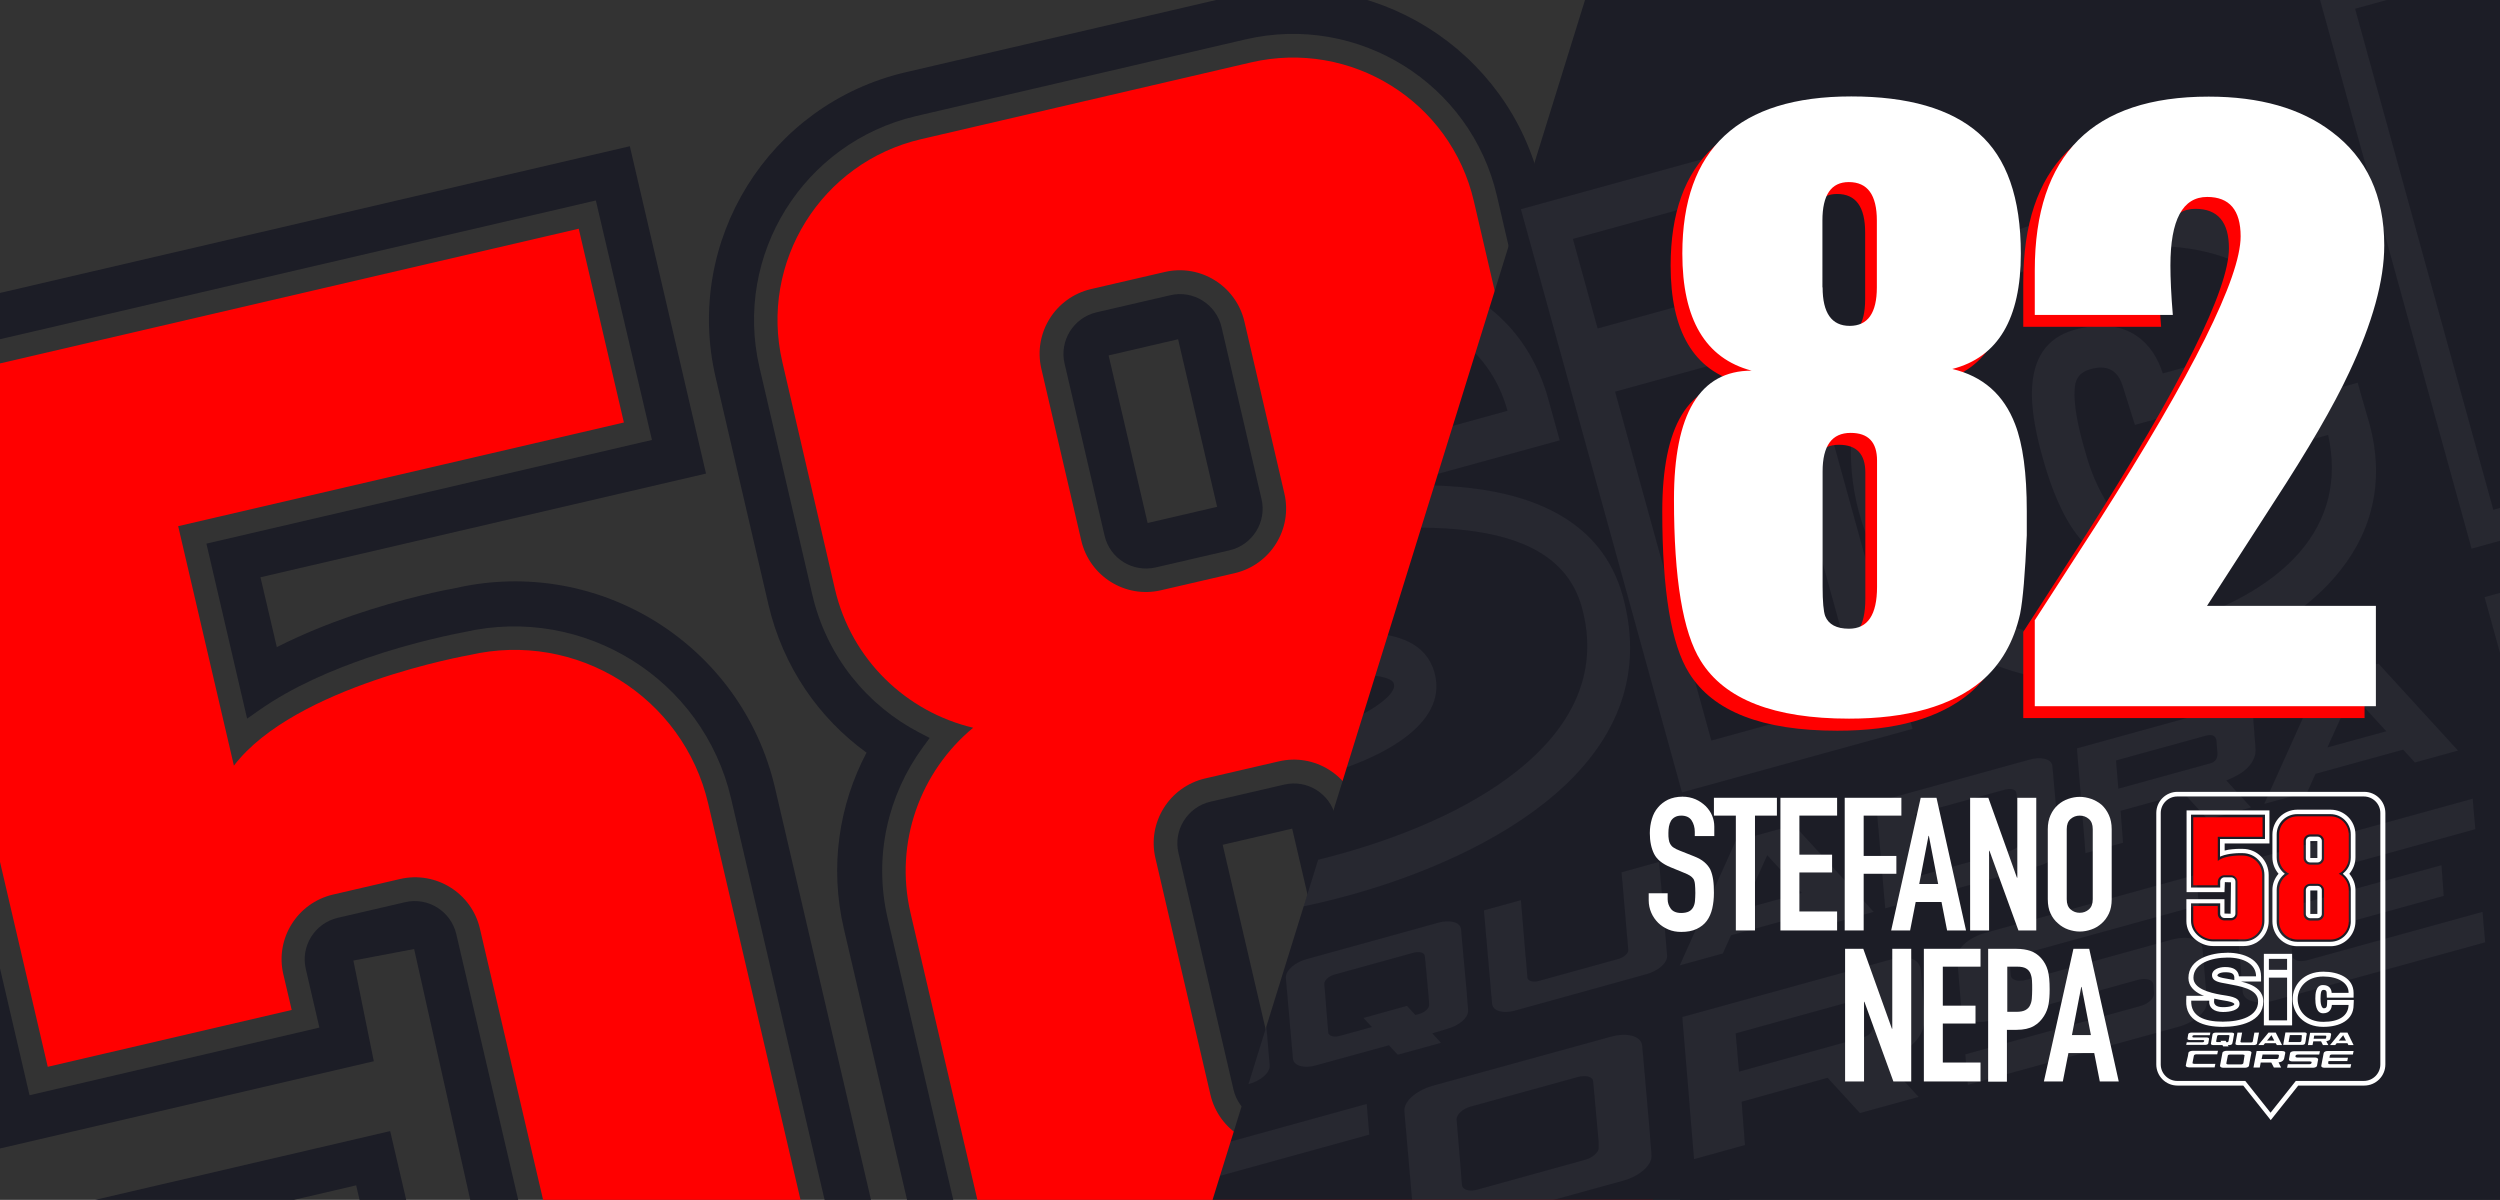 <?xml version="1.0" encoding="UTF-8"?> <svg xmlns="http://www.w3.org/2000/svg" xmlns:xlink="http://www.w3.org/1999/xlink" version="1.1" id="Livello_1" x="0px" y="0px" viewBox="0 0 1345.6 645.8" style="enable-background:new 0 0 1345.6 645.8;" xml:space="preserve"><rect x="0" y="0" width="1345.6" height="645.8" fill="#333333" stroke="none"/> <style type="text/css"> .st0{clip-path:url(#SVGID_00000102507275131591486900000002020664047591996599_);} .st1{fill-rule:evenodd;clip-rule:evenodd;fill:#FF0000;} .st2{fill-rule:evenodd;clip-rule:evenodd;fill:#1C1D26;} .st3{fill:#FF0000;} .st4{fill:#1C1D26;} .st5{opacity:5.000000e-02;clip-path:url(#SVGID_00000141418182534095489370000015515996603081281704_);} .st6{fill:#FFFFFF;} .st7{fill-rule:evenodd;clip-rule:evenodd;fill:#FFFFFF;} </style> <g> <defs> <rect id="SVGID_1_" x="-11.6" y="-9.6" width="952.4" height="665.2"></rect> </defs> <clipPath id="SVGID_00000076571600974713452250000013969921624940886708_"> <use xlink:href="#SVGID_1_" style="overflow:visible;"></use> </clipPath> <g style="clip-path:url(#SVGID_00000076571600974713452250000013969921624940886708_);"> <g> <path class="st1" d="M560.5,198.5c-4.5-19.2,7.5-38.4,26.7-42.9l39.7-9.2c19.2-4.5,38.4,7.5,42.9,26.7l21.5,92.5 c4.5,19.2-7.5,38.4-26.7,42.9l-39.7,9.2c-19.2,4.5-38.4-7.5-42.9-26.7L560.5,198.5z M621.9,461.9c-4.5-19.2,7.5-38.4,26.7-42.9 l39.7-9.2c19.2-4.5,38.4,7.5,42.9,26.7l29.6,127.3c4.5,19.2-7.5,38.4-26.7,42.9l-39.7,9.2c-19.2,4.5-38.4-7.5-42.9-26.7 L621.9,461.9z M421.1,194.9c-12.5-53.8,20.9-107.5,74.7-120l177.5-41.3c53.8-12.5,107.5,20.9,120,74.7l28.4,122.2 c8.9,38.2-5.4,76.4-33.8,99.8c35.8,8.5,65.5,36.4,74.4,74.6l38.9,166.9c12.5,53.8-20.9,107.5-74.7,120L649,733.1 c-53.8,12.5-107.5-20.9-120-74.7l-38.9-166.9c-8.9-38.2,5.4-76.4,33.7-99.8c-35.8-8.5-65.5-36.4-74.4-74.6L421.1,194.9z"></path> <path class="st2" d="M670.4,21.2C731,7.1,791.6,44.8,805.7,105.4l28.4,122.2c7.8,33.4-0.2,66.7-19,92.3l-3.6,4.9l5.4,2.8 c28.2,14.6,50.1,41.1,57.9,74.4l38.9,166.9c14.1,60.6-23.6,121.1-84.2,135.3l-177.5,41.3c-60.6,14.1-121.2-23.6-135.3-84.2 l-38.9-166.9c-7.8-33.4,0.2-66.7,19-92.3l3.6-4.9l-5.4-2.8c-28.2-14.6-50.1-41.1-57.8-74.4l-28.4-122.2 c-14.1-60.6,23.6-121.1,84.2-135.3L670.4,21.2z M691.5,603.6l39.7-9.2c12.4-2.9,20.1-15.3,17.2-27.6l-29.6-127.3 c-2.9-12.4-15.3-20.1-27.6-17.2l-39.7,9.2c-12.4,2.9-20.1,15.3-17.2,27.6l29.6,127.3C666.7,598.7,679.1,606.4,691.5,603.6z M622.1,305.4l39.7-9.2c12.4-2.9,20.1-15.3,17.2-27.6l-21.5-92.5c-2.9-12.4-15.3-20.1-27.6-17.2l-39.7,9.2 c-12.4,2.9-20.1,15.3-17.2,27.6l21.5,92.5C597.3,300.6,609.7,308.3,622.1,305.4z M845.6,316.8c25.7,18.6,45,46.3,52.8,79.7 l38.9,166.9c17.1,73.6-28.6,147.2-102.3,164.4l-177.5,41.3c-73.6,17.1-147.2-28.6-164.4-102.3l-38.9-166.9 c-7.8-33.4-2.6-66.7,12.2-94.8c-25.7-18.6-45-46.3-52.8-79.7l-28.4-122.2C368,129.7,413.8,56.1,487.4,38.9L664.9-2.4 c73.6-17.1,147.2,28.6,164.4,102.3L857.7,222C865.5,255.4,860.3,288.8,845.6,316.8z M724.6,571l-37.4,8.7l-29.1-125l37.4-8.7 L724.6,571z M655.1,272.8l-37.4,8.7l-21-90.2l37.4-8.7L655.1,272.8z"></path> </g> <g> <path class="st3" d="M-59.3,209.4l370.8-86.3l24.3,104.3L95.9,283.2l30,128.9c32.9-43.1,126.7-59.5,126.7-59.5 c57.6-13.4,115.2,22.4,128.6,80l57.5,246.8c12.5,53.8-20.9,107.5-74.7,120L198.7,838c-53.8,12.5-116.2-18.9-128.7-72.7l-19-81.6 l131.5-30.6l10,43c4.5,19.2,23.7,31.1,42.9,26.7l36.2-8.4c19.2-4.5,31.2-23.7,26.7-42.9l-40-171.7c-4.5-19.2-23.7-31.1-42.9-26.7 l-36.2,8.4c-19.2,4.5-31.2,23.7-26.7,42.9l4.5,19.2L25.7,574.2L-59.3,209.4z"></path> <path class="st2" d="M350.9,236.8l-239.8,55.8l21.9,94.2l6.3-4.4c18.1-12.8,39.8-21.9,58.1-28.2c26.2-9,48.9-13.3,52.6-14 c64.3-14.7,128.5,25.3,143.5,89.6l57.5,246.8c14.1,60.6-23.6,121.1-84.2,135.3l-165.4,38.5c-59.2,13.8-129.6-20.3-144-82.1 l-21.9-93.9l156.2-36.4l12.9,55.3c2.9,12.4,15.3,20.1,27.6,17.2l36.2-8.4c12.4-2.9,20.1-15.3,17.2-27.6l-40-171.7 c-2.9-12.4-15.3-20.1-27.6-17.2l-36.2,8.4c-12.4,2.9-20.1,15.3-17.2,27.6l7.3,31.5l-156,36.4l-90.7-389.5l395.5-92.1L350.9,236.8 z M189.6,331.3c27.4-9.4,51.1-14,55.7-14.8c77.2-17.5,154,30.6,171.9,107.8l57.5,246.8c17.1,73.6-28.6,147.2-102.3,164.4 L207.1,874C137.6,890.1,52,851.3,34,773.7L6.6,656.2L210,608.8l17.8,76.3l32.7-6.2l-37.6-168.1l-32.7,6.2l11,54.2L-1.9,618.6 l-101.7-436.8L339,78.7l41,176.2l-239.8,55.8l8.8,37.6C163,341.2,177.2,335.6,189.6,331.3z"></path> </g> </g> </g> <g> <polygon class="st4" points="1356.1,-7.7 855.5,-7.7 650.2,653.7 1356.1,653.7 "></polygon> <g> <defs> <polygon id="SVGID_00000009590510897376698350000017352868023635152058_" points="1356.1,-7.7 855.5,-7.7 650.2,653.7 1356.1,653.7 "></polygon> </defs> <clipPath id="SVGID_00000052099410660627177530000009754635459913144708_"> <use xlink:href="#SVGID_00000009590510897376698350000017352868023635152058_" style="overflow:visible;"></use> </clipPath> <g style="opacity:5.000000e-02;clip-path:url(#SVGID_00000052099410660627177530000009754635459913144708_);"> <path class="st6" d="M1314.1,465.7l1.2,16.5l-82.3,22.7l0.8,9.4c0.1,1.3,0.9,2.1,2.5,2.7c1.6,0.5,3.5,0.4,5.7-0.2l94.2-26 l1.4,16.4l-113.9,31.4c-4.3,1.2-8.1,1.3-11.4,0.3c-3.3-0.9-5-2.7-5.2-5.3l-4.9-58.6c-0.2-2.6,1.1-5.2,4-7.9 c2.9-2.6,6.5-4.6,10.8-5.8l113.9-31.4l1.4,16.4l-94.2,26c-2.2,0.6-4,1.6-5.4,2.9c-1.4,1.3-2.1,2.6-2,3.8l0.8,9.3L1314.1,465.7z M609.7,654.2l-1.2-15.3c-0.5-5.8,7.3-11.6,14.9-13.7l112.2-31l1.4,16.5l-92.7,25.6c-4.5,1.2-7.7,4.3-7.5,6.8l0.1,3.5l2.4,26.7 l0.5,5.3c0.2,2.8,4.2,3.5,8.3,2.4l92.6-25.6l1.4,16.4l-112.3,31c-7.2,2-16,0.9-16.5-5.1l-1.5-17L609.7,654.2z M887.7,606.4 l1.2,15.3c0.5,5.8-7.3,11.6-14.9,13.7L777.5,662c-8.3,2.3-16,0.3-16.5-5.1l-5.1-58.7c-0.5-6,7.7-11.7,14.9-13.7l96.6-26.6 c7.2-2,16-0.9,16.5,5.1l1.5,17L887.7,606.4z M858,587.4l-0.5-5.3c-0.2-2.8-4.2-3.5-8.3-2.4l-58,16c-3.5,1-7.4,4-7.2,7l2.9,35.1 c0.3,2.7,4.1,3.7,8.3,2.5l57.8-16c4.5-1.2,7.7-4.3,7.5-6.8l-0.1-3.5L858,587.4z M936,576.8l66.9-18.5c4.2-1.2,5.7-3.8,5.4-7.9 l-0.7-8.5c-0.3-3.2-2.6-5.3-7.9-3.8l-65.5,18.1L936,576.8z M1014.7,570.8l18,19.6l-31.6,8.7l-17.4-19L937.4,593l1.8,23.3 l-27.4,7.6l-6.3-76.5l110.9-30.6c10.5-2.9,16.9-1.1,17.5,5.7l1.9,24.8c0.6,7.2-3.7,13.8-11.4,18.7 C1021.4,567.8,1018,569.4,1014.7,570.8z M1183.5,487.3l-94.2,26c-3.5,1-7.6,3.9-7.4,6.9l0.4,4.7c0.2,2.7,4.1,3.7,8.3,2.5 l78.5-21.7c7.2-2,15.9-0.9,16.4,5l2.4,28.1c0.5,5.8-7.3,11.6-14.8,13.7l-113.9,31.4l-1.4-16.4l94.2-26c4.5-1.2,7.6-4.4,7.4-6.9 l-0.4-4.7c-0.2-2.8-4.2-3.6-8.3-2.5l-78.5,21.7c-8.3,2.3-16,0.3-16.4-5.1l-2.4-28.1c-0.5-6,7.6-11.7,14.8-13.7l113.9-31.4 L1183.5,487.3z"></path> <path class="st6" d="M680.1,535.1l-69.7,19.2c-2.6,0.7-5.6,2.9-5.5,5.1l0.3,3.5c0.2,2,3,2.7,6.2,1.9l58.1-16 c5.3-1.5,11.8-0.7,12.1,3.7l1.8,20.8c0.4,4.3-5.4,8.6-11,10.1l-84.3,23.3l-1-12.1l69.7-19.2c3.3-0.9,5.6-3.3,5.5-5.1l-0.3-3.5 c-0.2-2-3.1-2.7-6.1-1.8l-58.1,16c-6.1,1.7-11.9,0.2-12.2-3.8l-1.8-20.8c-0.4-4.4,5.6-8.7,11-10.1l84.3-23.3L680.1,535.1z M818.6,484.5l3.5,41.6c0.2,2,3.1,2.7,6.1,1.9l42.7-11.8c3.3-0.9,5.7-3.2,5.5-5l-3.6-41.7l20.2-5.6l4.3,50.3 c0.4,4.3-5.4,8.6-11,10.1L815.2,544c-6.1,1.7-11.8,0.2-12.1-3.8l-4.4-50.2L818.6,484.5z M1107.6,444.7l0.9,11.2 c0.4,4.3-5.4,8.6-11,10.1l-82.8,22.9l-4.9-57.2l82.8-22.9c5.3-1.5,11.8-0.7,12.1,3.7l1.1,12.5L1107.6,444.7z M1085.7,430.7 l-0.4-3.9c-0.2-2-3.1-2.6-6.1-1.8l-48.4,13.3l2.7,33l48.5-13.4c3.3-0.9,5.7-3.2,5.5-5l-0.1-2.6L1085.7,430.7z M1140.2,424.5 l49.3-13.6c3.1-0.8,4.2-2.8,4-5.8l-0.5-6.3c-0.2-2.4-1.9-3.9-5.8-2.8l-48.3,13.3L1140.2,424.5z M1198.3,420.1l13.3,14.5 l-23.3,6.4l-12.8-14l-34.1,9.4l1.3,17.2l-20.2,5.6l-4.6-56.4l81.8-22.6c7.7-2.1,12.5-0.8,12.9,4.2l1.4,18.3 c0.5,5.3-2.7,10.2-8.4,13.8C1203.2,417.9,1200.7,419.1,1198.3,420.1z M770.9,556.2l4.7,5.1l-23.3,6.4l-4.7-5.1l-39.6,10.9 c-6.1,1.7-11.8,0.2-12.1-3.8l-3.8-43.3c-0.3-4.4,5.7-8.7,11-10.1l71.2-19.7c5.3-1.5,11.8-0.7,12.1,3.7l1.1,12.5l1.8,19.6 l0.9,11.2c0.4,4.3-5.4,8.6-11,10.1L770.9,556.2z M757.3,541.4l4.5,4.9l1.9-0.5c3.3-0.9,5.7-3.2,5.5-5l-0.1-2.6l-1.8-19.7 l-0.4-3.9c-0.2-2-3.1-2.6-6.1-1.8l-42.7,11.8c-2.6,0.7-5.5,2.9-5.3,5.2l2.1,25.9c0.2,2,3.1,2.7,6.1,1.9l17.4-4.8l-4.5-4.9 L757.3,541.4z M1284.4,393.6l-18.6-20.3l-13.1,29L1284.4,393.6z M1323,404l-23.2,6.4l-6.3-6.9l-47.2,13l-4.4,9.8l-23.2,6.4 l30.1-66.9l8.1-2.2l15.2-4.2l8.1-2.2L1323,404z M978.9,490.4l-47.2,13l-4.4,9.8l-23.2,6.4l30.1-66.9l8.1-2.2l15.2-4.2l8.1-2.2 l42.9,46.7l-23.2,6.4L978.9,490.4z M938.1,489.3l31.7-8.7l-18.6-20.3L938.1,489.3z"></path> <g> <path class="st7" d="M1783.3-141.3c42-11.6,85.4,13,96.9,55l23.3,84.6c6.4,23.1,1.8,46.7-10.7,65.1l-2.4,3.5l3.8,1.8 c20.1,9.4,36.2,27.3,42.5,50.4l31.9,115.6c11.6,41.9-13.1,85.3-55,96.9l-122.9,33.9c-42,11.6-85.4-13-96.9-55L1662,194.9 c-6.4-23.1-1.8-46.7,10.7-65.1l2.4-3.5l-3.8-1.8c-20.1-9.4-36.2-27.3-42.5-50.4l-23.3-84.6c-11.6-42,13.1-85.3,55-96.9 L1783.3-141.3z M1814.5,265.2l27.5-7.6c8.6-2.4,13.6-11.2,11.2-19.8l-24.3-88.1c-2.4-8.6-11.2-13.6-19.8-11.2l-27.5,7.6 c-8.6,2.4-13.6,11.2-11.2,19.8l24.3,88.1C1797,262.5,1805.9,267.5,1814.5,265.2z M1757.5,58.7l27.5-7.6 c8.6-2.4,13.6-11.2,11.2-19.8l-17.7-64.1c-2.4-8.6-11.2-13.6-19.8-11.2l-27.5,7.6c-8.6,2.4-13.6,11.2-11.2,19.8l17.7,64.1 C1740.1,56.1,1748.9,61.1,1757.5,58.7z M1914,60.4c18.5,12.3,32.8,31.1,39.2,54.2l31.9,115.6c14.1,51-15.9,103.7-66.8,117.8 l-122.9,33.9c-51,14.1-103.7-15.9-117.8-66.8l-31.9-115.6c-6.4-23.1-3.7-46.6,5.8-66.6c-18.5-12.3-32.8-31.1-39.2-54.2L1589-5.9 c-14.1-51,15.9-103.7,66.8-117.8l122.9-33.9c51-14.1,103.7,15.9,117.8,66.8l23.3,84.6C1926.3,16.9,1923.6,40.4,1914,60.4z M1836.7,241.5l-25.9,7.1l-23.9-86.5l25.9-7.1L1836.7,241.5z M1779.7,35l-25.9,7.1l-17.2-62.4l25.9-7.1L1779.7,35z"></path> </g> <g> <path class="st7" d="M1566.1,18.5L1400,64.3l18,65.2l4.3-3.3c12.3-9.5,27.2-16.5,39.8-21.4c18.1-7,33.8-10.7,36.4-11.3 c44.5-12.1,90.6,14,102.8,58.5l47.2,170.9c11.6,42-13.1,85.3-55,96.9L1479,451.5c-41,11.3-91.1-10.5-103-53.3l-17.9-65 l108.1-29.8l10.6,38.3c2.4,8.6,11.2,13.6,19.8,11.2l25.1-6.9c8.6-2.4,13.6-11.2,11.2-19.8l-32.8-118.9 c-2.4-8.6-11.2-13.6-19.8-11.2l-25.1,6.9c-8.6,2.4-13.6,11.2-11.2,19.8l6,21.8l-108,29.8L1267.6,4.7l273.8-75.6L1566.1,18.5z M1456,89.1c18.9-7.4,35.3-11.2,38.5-11.9c53.5-14.4,108.5,17.1,123.2,70.5l47.2,170.9c14.1,51-15.9,103.7-66.8,117.8 l-114.5,31.6c-48.1,13.3-109-11.5-123.8-65.2l-22.5-81.4l140.8-38.9l14.6,52.8l22.7-5.3l-31-116.4l-22.7,5.3l9.2,37.6 l-140.6,38.8L1246.8-7.1l306.5-84.6l33.7,122l-166.1,45.8l7.2,26.1C1437.6,96.7,1447.4,92.4,1456,89.1z"></path> </g> <path class="st7" d="M791.5,262.7c-12.8-1.5-26.5-1.8-40.3-1.4l88.3-24.3l-6.1-22c-20.7-74.8-104.1-83.9-175.7-64.1 c-71.5,19.7-165.1,73.9-141.7,158.5c10.2,36.9,43.5,51.3,73,56.7c5.8,1.1,11.9,1.9,18,2.4l-78.1,21.5l5.1,21.4 c21.6,91.4,110.4,93.1,192.5,70.4c73.8-20.4,171.9-70.7,146.9-161.1C862,279.5,824,266.5,791.5,262.7z M720.4,459.9 c-82.7,22.8-148,15-164.3-53.7l79.2-21.8c5.3,30.7,33.9,44.6,74.5,33.4c31.1-8.6,70.2-27,62.3-55.8c-8.8-31.8-61-19.8-93.8-17.2 c-53.2,4.6-127.2,6.5-140.4-41.4c-17-61.7,51.6-110,125.8-130.5c70.2-19.4,132.7-6,147.7,48.2l-74.7,20.6 c-10.5-26.5-33.8-34.5-71.4-24.2c-28.6,7.9-54.6,27.1-48.1,50.7c8.1,29.2,44.1,22.9,76.7,19.9c58-4.7,142.5-15.5,157.5,38.7 C869.9,393.8,798.1,438.5,720.4,459.9z M657.8,380.5l-1.9-11.4c8.5-0.4,16.7-1.1,24.3-1.7c15.6-1.2,35.8-4.8,53.2-4.2 c8.4,0.3,12.6,1.5,14.7,2.6c1,0.5,1.4,1,1.7,1.3c0.2,0.3,0.3,0.6,0.4,0.9c0.2,0.7,0.4,1.7-0.4,3.3c-0.8,1.7-2.9,4.3-7.6,7.7 c-9.4,6.9-23.9,12.8-38.4,16.7C670.2,405.1,659.8,392.6,657.8,380.5z M720.7,263c-10,0.8-19.7,1.6-28.7,2.4 c-8,0.7-16.3,1.7-24.2,2.2c-7.6,0.5-13.7,0.6-18.7,0c-4.6-0.5-6.8-1.4-8-2.2c-1.1-0.8-1.5-1.7-1.9-3.2 c-0.4-1.4,2.3-14.4,32.2-22.7c31.8-8.8,39.7-0.5,44.2,10.7L720.7,263z"></path> <path class="st7" d="M1269,206l-116.4,32.1l4.8,20c3.3,11.9-0.3,18.2-9.6,20.7c-4.5,1.2-9.4-0.8-14.6-9.6 c-6.2-10.5-8.9-19-11.7-29.1c-2.9-10.5-5.5-21.9-4.8-31.1c0.5-7.3,5.1-9.4,8.9-10.4c10.3-2.8,14.8,2.5,16.9,9.1l6.6,21 l117.2-32.3c0,0-1.6-6.8-5.5-20.8c-18.7-67.8-93.7-74.9-159.1-56.9c-86.7,23.9-118.1,95.5-101,157.5 c17.1,62,81.1,108.3,167.8,84.4c73.2-20.2,124.9-67,106.7-133C1272.3,217.8,1269,206,1269,206z M1162.3,338.7 c-74.7,20.6-126-18.8-139.8-68.5c-13.7-49.7,10.1-109.8,84.8-130.4c64.2-17.7,119.3-3.5,131,40.7l-74.2,20.5 c-4.7-15.2-18.1-31.6-47.5-23.5c-32.1,8.9-22.9,48.1-17.2,68.7c5.8,20.8,20.4,64,52.5,55.2c29.1-8,31.7-31.7,28-47.1l73.2-20.2 C1263.8,282.5,1231.4,319.6,1162.3,338.7z"></path> <path class="st6" d="M942.7,78.4l-124.1,34.2l86.7,313.9l124.1-34.2L942.7,78.4z M1001.3,376.5l-80.2,22.1l-51.8-187.8l80.2-22.1 L1001.3,376.5z M859.9,176.8l-13.3-48.2l80.2-22.1l13.3,48.2L859.9,176.8z"></path> </g> </g> </g> <g> <g> <g> <path class="st3" d="M1060.2,373.1c-16.2,13.5-40,20.2-71.3,20.2c-40.3,0-66.9-10.3-79.8-31.1c-9.6-15.3-14.4-44.2-14.4-86.9 c0-46.2,14-69.3,41.9-69.3c-24.9-6.6-37.4-27.6-37.4-63c0-56.4,30.3-84.6,90.9-84.6c30.6,0,53.5,6.6,68.6,19.8 c15.1,13.2,22.7,34.8,22.7,64.8c0,35.1-12.3,55.8-36.9,62.1c16.5,3.9,27.7,13.8,33.8,29.7c4.2,10.8,6.3,26.4,6.3,46.8 c0,4.5,0,8.9,0,13c-0.9,20.7-2.1,34.8-3.6,42.3C1077.6,352.1,1070.7,364.1,1060.2,373.1z M974.7,161.1c0,13.8,4.9,20.7,14.6,20.7 c9.7,0,14.6-6.9,14.6-20.7v-36c0-13.8-5-20.7-15.1-20.7c-9.4,0-14.2,6.9-14.2,20.7V161.1z M974.7,322.2c0,8.1,0.5,13.4,1.4,15.8 c1.8,4.5,6.1,6.8,12.8,6.8c10.1,0,15.1-7.5,15.1-22.5v-68c0-9.9-4.7-14.9-14.2-14.9c-10.1,0-15.1,6.9-15.1,20.7V322.2z"></path> <path class="st3" d="M1089,340.1l33.9-52.5c51.2-80.4,76.8-131.8,76.8-154c0-14.1-6-21.2-18-21.2c-13.2,0-19.8,12.3-19.8,36.9 c0,6.9,0.4,15.8,1.3,26.6H1089v-23.9c0-62.4,31.2-93.6,93.6-93.6c27.6,0,49.6,6.3,66.2,18.9c18.9,14.1,28.4,34.5,28.4,61.2 c0,18.9-6.3,41.7-18.9,68.4c-8.4,18-21.9,41.3-40.5,69.8l-36,55.8h90.9v54H1089V340.1z"></path> </g> </g> <g> <path class="st6" d="M1066.5,366.6c-16.2,13.5-40,20.2-71.3,20.2c-40.3,0-66.9-10.3-79.8-31.1c-9.6-15.3-14.4-44.2-14.4-86.9 c0-46.2,13.9-69.3,41.8-69.3c-24.9-6.6-37.3-27.6-37.3-63c0-56.4,30.3-84.6,90.9-84.6c30.6,0,53.5,6.6,68.6,19.8 c15.1,13.2,22.7,34.8,22.7,64.8c0,35.1-12.3,55.8-36.9,62.1c16.5,3.9,27.7,13.8,33.8,29.7c4.2,10.8,6.3,26.4,6.3,46.8 c0,4.5,0,8.9,0,13c-0.9,20.7-2.1,34.8-3.6,42.3C1083.9,345.6,1077,357.6,1066.5,366.6z M981,154.7c0,13.8,4.9,20.7,14.6,20.7 c9.7,0,14.6-6.9,14.6-20.7v-36c0-13.8-5-20.7-15.1-20.7c-9.5,0-14.2,6.9-14.2,20.7V154.7z M981,315.8c0,8.1,0.5,13.4,1.4,15.8 c1.8,4.5,6.1,6.8,12.8,6.8c10.1,0,15.1-7.5,15.1-22.5v-68c0-9.9-4.7-14.9-14.2-14.9c-10.1,0-15.1,6.9-15.1,20.7V315.8z"></path> <path class="st6" d="M1095.3,333.7l33.9-52.5c51.2-80.4,76.8-131.8,76.8-154c0-14.1-6-21.2-18-21.2c-13.2,0-19.8,12.3-19.8,36.9 c0,6.9,0.4,15.8,1.3,26.6h-74.3v-23.9c0-62.4,31.2-93.6,93.6-93.6c27.6,0,49.6,6.3,66.2,18.9c18.9,14.1,28.3,34.5,28.3,61.2 c0,18.9-6.3,41.7-18.9,68.4c-8.4,18-21.9,41.3-40.5,69.8l-36,55.8h90.9v54h-183.6V333.7z"></path> </g> </g> <g> <g> <path class="st6" d="M922.4,450h-10.2v-2.3c0-2.3-0.6-4.4-1.7-6.1c-1.1-1.7-3-2.6-5.6-2.6c-1.4,0-2.5,0.3-3.4,0.8 c-0.9,0.5-1.6,1.2-2.1,2c-0.5,0.9-0.9,1.9-1.1,3c-0.2,1.1-0.3,2.3-0.3,3.5c0,1.4,0,2.6,0.2,3.5c0.1,0.9,0.4,1.8,0.8,2.5 c0.4,0.7,1,1.4,1.8,1.9c0.8,0.5,1.8,1.1,3.2,1.6l7.8,3.1c2.3,0.9,4.1,1.9,5.5,3.1c1.4,1.2,2.5,2.5,3.3,4.1 c0.7,1.6,1.2,3.4,1.5,5.5c0.3,2,0.4,4.4,0.4,7c0,3-0.3,5.8-0.9,8.4c-0.6,2.6-1.6,4.8-2.9,6.6c-1.4,1.9-3.2,3.3-5.5,4.4 c-2.3,1.1-5,1.6-8.3,1.6c-2.5,0-4.8-0.4-6.9-1.3c-2.1-0.9-4-2.1-5.5-3.6c-1.5-1.5-2.8-3.3-3.7-5.4s-1.4-4.3-1.4-6.7v-3.8h10.2v3.2 c0,1.9,0.6,3.6,1.7,5.1c1.1,1.5,3,2.3,5.6,2.3c1.7,0,3.1-0.3,4.1-0.8c1-0.5,1.7-1.2,2.3-2.2c0.5-0.9,0.9-2.1,1-3.4 c0.1-1.3,0.2-2.8,0.2-4.4c0-1.9-0.1-3.4-0.2-4.6c-0.1-1.2-0.4-2.2-0.8-2.9c-0.5-0.7-1.1-1.3-1.9-1.8c-0.8-0.5-1.8-1-3.1-1.5 l-7.3-3c-4.4-1.8-7.4-4.2-8.9-7.2c-1.5-3-2.3-6.7-2.3-11.2c0-2.7,0.4-5.2,1.1-7.6c0.7-2.4,1.8-4.5,3.3-6.2 c1.4-1.7,3.2-3.1,5.4-4.2c2.2-1,4.8-1.6,7.8-1.6c2.5,0,4.9,0.5,7,1.4c2.1,0.9,3.9,2.2,5.5,3.7c3.1,3.2,4.6,6.9,4.6,11V450z"></path> <path class="st6" d="M934.3,500.8V439h-11.8v-9.6h33.9v9.6h-11.8v61.8H934.3z"></path> <path class="st6" d="M958.3,500.8v-71.4h30.5v9.6h-20.3v21h17.6v9.6h-17.6v21h20.3v10.2H958.3z"></path> <path class="st6" d="M992.9,500.8v-71.4h30.5v9.6h-20.3v21.7h17.6v9.6h-17.6v30.5H992.9z"></path> <path class="st6" d="M1017.9,500.8l15.9-71.4h8.5l15.9,71.4h-10.2l-3-15.3h-13.9l-3,15.3H1017.9z M1043.2,475.8l-5-25.9h-0.2 l-5,25.9H1043.2z"></path> <path class="st6" d="M1060.4,500.8v-71.4h9.8l15.4,43h0.2v-43h10.2v71.4h-9.6l-15.6-42.9h-0.2v42.9H1060.4z"></path> <path class="st6" d="M1102.2,446.3c0-2.9,0.5-5.4,1.5-7.6c1-2.2,2.3-4,4-5.5c1.6-1.4,3.4-2.5,5.5-3.2c2-0.7,4.1-1.1,6.2-1.1 c2.1,0,4.1,0.4,6.2,1.1c2,0.7,3.9,1.8,5.6,3.2c1.6,1.5,2.9,3.3,3.9,5.5c1,2.2,1.5,4.7,1.5,7.6V484c0,3-0.5,5.6-1.5,7.7 c-1,2.1-2.3,3.9-3.9,5.3c-1.7,1.5-3.5,2.6-5.6,3.3c-2,0.7-4.1,1.1-6.2,1.1c-2.1,0-4.1-0.4-6.2-1.1c-2-0.7-3.9-1.8-5.5-3.3 c-1.7-1.4-3-3.2-4-5.3c-1-2.1-1.5-4.7-1.5-7.7V446.3z M1112.4,484c0,2.5,0.7,4.3,2.1,5.5c1.4,1.2,3,1.8,4.9,1.8 c1.9,0,3.5-0.6,4.9-1.8c1.4-1.2,2.1-3,2.1-5.5v-37.7c0-2.5-0.7-4.3-2.1-5.5c-1.4-1.2-3-1.8-4.9-1.8c-1.9,0-3.5,0.6-4.9,1.8 c-1.4,1.2-2.1,3-2.1,5.5V484z"></path> <path class="st6" d="M993.1,582.1v-71.4h9.8l15.4,43h0.2v-43h10.2v71.4h-9.6l-15.6-42.9h-0.2v42.9H993.1z"></path> <path class="st6" d="M1035.5,582.1v-71.4h30.5v9.6h-20.3v21h17.6v9.6h-17.6v21h20.3v10.2H1035.5z"></path> <path class="st6" d="M1070.1,582.1v-71.4h15.3c2.8,0,5.3,0.4,7.4,1.1c2.1,0.7,4.1,2,5.8,3.9c1.7,1.9,2.9,4.1,3.6,6.6 c0.7,2.5,1,5.9,1,10.2c0,3.2-0.2,5.9-0.6,8.1c-0.4,2.2-1.2,4.3-2.4,6.2c-1.4,2.3-3.3,4.2-5.6,5.5s-5.4,2-9.2,2h-5.2v27.9H1070.1z M1080.4,520.3v24.3h4.9c2.1,0,3.7-0.3,4.8-0.9c1.1-0.6,2-1.4,2.5-2.5c0.5-1,0.9-2.2,1-3.7c0.1-1.5,0.2-3.1,0.2-4.9 c0-1.7,0-3.3-0.1-4.8c-0.1-1.5-0.4-2.8-0.9-4c-0.5-1.1-1.3-2-2.4-2.6c-1.1-0.6-2.6-0.9-4.6-0.9H1080.4z"></path> <path class="st6" d="M1100.1,582.1l15.9-71.4h8.5l15.9,71.4h-10.2l-3-15.3h-13.9l-3,15.3H1100.1z M1125.4,557.1l-5-25.9h-0.2 l-5,25.9H1125.4z"></path> </g> </g> <g> <path class="st6" d="M1222.2,602.9l-14.8-18.6h-35.4c-6.3,0-11.4-5.1-11.4-11.4V437.6c0-6.3,5.1-11.4,11.4-11.4h100.5 c6.3,0,11.4,5.1,11.4,11.4v135.3c0,6.3-5.1,11.4-11.4,11.4H1237L1222.2,602.9z M1171.9,428.7c-4.9,0-8.9,4-8.9,8.9v135.3 c0,4.9,4,8.9,8.9,8.9h36.6l13.6,17.1l13.6-17.1h36.6c4.9,0,8.9-4,8.9-8.9V437.6c0-4.9-4-8.9-8.9-8.9H1171.9z"></path> <g> <path class="st6" d="M1263.8,569.2l-0.4,1.9h-10.1l-0.2,1.1c0,0.1,0,0.3,0.2,0.4c0.2,0.1,0.4,0.2,0.7,0.2h11.5l-0.4,1.9h-14 c-0.5,0-1-0.1-1.3-0.3c-0.3-0.2-0.5-0.5-0.4-0.8l1.3-6.8c0.1-0.3,0.3-0.6,0.7-0.8c0.4-0.2,0.9-0.3,1.4-0.3h14l-0.4,1.9H1255 c-0.3,0-0.5,0.1-0.7,0.2c-0.2,0.1-0.3,0.2-0.3,0.4l-0.2,1.1H1263.8z M1177.6,568.5l0.3-1.8c0.1-0.7,1.2-1.1,2.1-1.1l13.8,0 l-0.4,1.9l-11.4,0c-0.5,0-1,0.3-1.1,0.5l-0.1,0.4l-0.6,3.1l-0.1,0.6c-0.1,0.3,0.4,0.5,0.9,0.5h11.4l-0.4,1.9h-13.8 c-0.9,0-1.9-0.4-1.7-1.1l0.4-2L1177.6,568.5z M1210.8,571.8l-0.3,1.8c-0.1,0.7-1.2,1.1-2.1,1.1l-11.8,0c-1,0-1.8-0.5-1.7-1.1 l1.3-6.9c0.1-0.7,1.2-1.1,2.1-1.1h11.8c0.9,0,1.9,0.4,1.7,1.1l-0.4,2L1210.8,571.8z M1208,568.7l0.1-0.6c0.1-0.3-0.4-0.5-0.9-0.5 h-7.1c-0.4,0-1,0.2-1,0.6l-0.8,4.1c-0.1,0.3,0.4,0.6,0.9,0.6h7.1c0.5,0,1-0.3,1.1-0.5l0.1-0.4L1208,568.7z M1217.3,570l8.2,0 c0.5,0,0.8-0.3,0.9-0.7l0.2-1c0.1-0.4-0.1-0.7-0.8-0.7l-8,0L1217.3,570z M1226.4,571.8l1.4,2.8h-3.9l-1.4-2.7l-5.7,0l-0.5,2.7 h-3.4l1.7-8.9l13.6,0c1.3,0,2,0.4,1.8,1.2l-0.6,2.9c-0.2,0.8-0.9,1.5-1.9,1.8C1227.3,571.7,1226.8,571.7,1226.4,571.8z M1248.3,567.6h-11.6c-0.4,0-1,0.2-1.1,0.5l-0.1,0.5c-0.1,0.3,0.4,0.6,0.9,0.6h9.6c0.9,0,1.8,0.4,1.7,1.1l-0.6,3.3 c-0.1,0.7-1.2,1.1-2.1,1.1h-14l0.4-1.9h11.6c0.5,0,1-0.3,1.1-0.5l0.1-0.5c0.1-0.3-0.4-0.5-0.9-0.5h-9.6c-1,0-1.8-0.5-1.7-1.1 l0.6-3.3c0.1-0.7,1.2-1.1,2.1-1.1h14L1248.3,567.6z"></path> <path class="st6" d="M1189.4,557.2h-8.5c-0.3,0-0.7,0.1-0.8,0.4l-0.1,0.4c0,0.2,0.3,0.4,0.6,0.4h7.1c0.7,0,1.4,0.3,1.3,0.8 l-0.4,2.4c-0.1,0.5-0.9,0.8-1.6,0.8h-10.3l0.3-1.4h8.5c0.4,0,0.7-0.2,0.8-0.4l0.1-0.4c0-0.2-0.3-0.4-0.6-0.4h-7.1 c-0.8,0-1.4-0.3-1.3-0.8l0.4-2.4c0.1-0.5,0.9-0.8,1.6-0.8h10.3L1189.4,557.2z M1206.8,555.8l-0.9,4.9c0,0.2,0.3,0.4,0.6,0.4h5.2 c0.4,0,0.7-0.2,0.8-0.4l0.9-4.9h2.5l-1.1,5.9c-0.1,0.5-0.9,0.8-1.6,0.8l-8.7,0c-0.8,0-1.4-0.3-1.3-0.8l1.1-5.9H1206.8z M1241,560.3l-0.3,1.3c-0.1,0.5-0.9,0.8-1.6,0.8l-10.2,0l1.2-6.7h10.2c0.7,0,1.4,0.3,1.3,0.8l-0.3,1.5L1241,560.3z M1238.9,558 l0.1-0.5c0-0.2-0.3-0.4-0.6-0.4l-5.9,0l-0.7,3.8l6,0c0.4,0,0.7-0.2,0.8-0.4l0.1-0.3L1238.9,558z M1245.3,559.1l6.1,0 c0.4,0,0.6-0.2,0.6-0.5l0.1-0.7c0.1-0.3-0.1-0.5-0.6-0.5l-5.9,0L1245.3,559.1z M1252.1,560.4l1.1,2.1h-2.9l-1-2l-4.2,0l-0.4,2 h-2.5l1.2-6.6l10,0c0.9,0,1.4,0.3,1.3,0.9l-0.4,2.1c-0.1,0.6-0.6,1.1-1.4,1.3C1252.7,560.3,1252.4,560.3,1252.1,560.4z M1199.1,562.5l0.4,0.7h-2.9l-0.4-0.7l-4.9,0c-0.8,0-1.4-0.3-1.3-0.8l0.9-5.1c0.1-0.5,0.9-0.8,1.6-0.8h8.7c0.7,0,1.4,0.3,1.3,0.8 l-0.3,1.5l-0.4,2.3l-0.3,1.3c-0.1,0.5-0.9,0.8-1.6,0.8H1199.1z M1198,560.3l0.4,0.7h0.2c0.4,0,0.7-0.2,0.8-0.4l0.1-0.3l0.4-2.3 l0.1-0.5c0-0.2-0.3-0.4-0.6-0.4h-5.2c-0.3,0-0.7,0.2-0.8,0.4l-0.6,3c0,0.2,0.3,0.4,0.6,0.4h2.1l-0.4-0.7H1198z M1262.7,560.1 l-1.5-2.9l-2.4,2.9H1262.7z M1266.8,562.5h-2.8l-0.5-1h-5.8l-0.8,1h-2.8l5.5-6.7h1h1.9h1L1266.8,562.5z M1224.9,561.5h-5.8l-0.8,1 h-2.8l5.5-6.7h1h1.9h1l3.4,6.7h-2.8L1224.9,561.5z M1220.2,560.1h3.9l-1.5-2.9L1220.2,560.1z"></path> <g> <g> <path class="st1" d="M1239.9,452.6c0-1.9,1.6-3.5,3.5-3.5h4c1.9,0,3.5,1.6,3.5,3.5l0,9.3c0,1.9-1.6,3.5-3.5,3.5h-4 c-1.9,0-3.5-1.6-3.5-3.5V452.6z M1239.9,479.2c0-1.9,1.6-3.5,3.5-3.5h4c1.9,0,3.5,1.6,3.5,3.5V492c0,1.9-1.6,3.5-3.5,3.5h-4 c-1.9,0-3.5-1.6-3.5-3.5V479.2z M1226.7,449.2c0-5.4,4.4-9.8,9.8-9.8h17.9c5.4,0,9.8,4.4,9.8,9.8v12.3c0,3.8-2.2,7.2-5.4,8.8 c3.2,1.6,5.4,4.9,5.4,8.8v16.8c0,5.4-4.4,9.8-9.8,9.8h-17.9c-5.4,0-9.8-4.4-9.8-9.8v-16.8c0-3.8,2.2-7.2,5.4-8.8 c-3.2-1.6-5.4-4.9-5.4-8.8V449.2z"></path> <path class="st7" d="M1254.3,438.2c6.1,0,11,4.9,11,11v12.3c0,3.4-1.5,6.4-3.9,8.4l-0.4,0.4l0.4,0.4c2.4,2,3.9,5,3.9,8.4v16.8 c0,6.1-4.9,11-11,11h-17.9c-6.1,0-11-4.9-11-11v-16.8c0-3.4,1.5-6.4,3.9-8.4l0.5-0.4l-0.5-0.4c-2.4-2-3.9-5-3.9-8.4v-12.3 c0-6.1,4.9-11,11-11H1254.3z M1243.4,494.2h4c1.2,0,2.3-1,2.3-2.3v-12.8c0-1.2-1-2.3-2.3-2.3h-4c-1.2,0-2.3,1-2.3,2.3V492 C1241.1,493.2,1242.2,494.2,1243.4,494.2z M1243.4,464.2h4c1.2,0,2.3-1,2.3-2.3l0-9.3c0-1.2-1-2.3-2.3-2.3h-4 c-1.2,0-2.3,1-2.3,2.3v9.3C1241.1,463.2,1242.2,464.2,1243.4,464.2z M1264.5,470.3c2,2.4,3.3,5.4,3.3,8.8v16.8 c0,7.4-6,13.4-13.4,13.4h-17.9c-7.4,0-13.4-6-13.4-13.4v-16.8c0-3.4,1.2-6.4,3.3-8.8c-2-2.4-3.3-5.4-3.3-8.8l0-12.3 c0-7.4,6-13.4,13.4-13.4h17.9c7.4,0,13.4,6,13.4,13.4v12.3C1267.8,464.9,1266.5,467.9,1264.5,470.3z M1247.3,491.9h-3.8v-12.6 h3.8V491.9z M1247.3,461.8h-3.8v-9.1h3.8V461.8z"></path> </g> <g> <path class="st3" d="M1180.5,439.9h37.3v10.5h-24.1v13c4.1-3.4,13.4-2.9,13.4-2.9c5.8,0,10.5,4.7,10.5,10.5l0,24.8 c0,5.4-4.4,9.8-9.8,9.8h-16.6c-5.4,0-10.7-4.4-10.7-9.8v-8.2h13.2v4.3c0,1.9,1.6,3.5,3.5,3.5h3.6c1.9,0,3.5-1.6,3.5-3.5v-17.3 c0-1.9-1.6-3.5-3.5-3.5h-3.6c-1.9,0-3.5,1.6-3.5,3.5v1.9l-13.2,0V439.9z"></path> <path class="st7" d="M1219,451.6l-24.1,0v9.5l0.7-0.3c2-0.8,4.3-1.2,6.2-1.4c2.7-0.3,5-0.2,5.3-0.2c6.5,0,11.7,5.3,11.7,11.7 l0,24.8c0,6.1-4.9,11-11,11h-16.6c-6,0-11.9-4.8-11.9-11v-9.5h15.7v5.6c0,1.2,1,2.3,2.3,2.3h3.6c1.2,0,2.3-1,2.3-2.3v-17.3 c0-1.2-1-2.3-2.3-2.3h-3.6c-1.2,0-2.3,1-2.3,2.3v3.2l-15.7,0v-39.2h39.8V451.6z M1201.5,457.1c2.8-0.3,5.2-0.2,5.6-0.2 c7.8,0,14,6.3,14,14.1l0,24.8c0,7.4-6,13.4-13.4,13.4h-16.6c-7,0-14.3-5.6-14.3-13.4V484h20.5l0,7.7l3.3,0.1l0.2-16.9l-3.3-0.1 l-0.2,5.4l-20.4,0v-44h44.6V454h-24.1v3.8C1198.8,457.4,1200.3,457.2,1201.5,457.1z"></path> </g> </g> <path class="st7" d="M1210.7,529.7c-1.4-0.6-3-1-4.5-1.4l10.8,0l0-2.7c0-9.2-9.2-12.8-18-12.8c-8.8,0-21.1,3.2-21.1,13.6 c0,4.5,3.3,7.2,6.5,8.8c0.6,0.3,1.3,0.6,2,0.8l-9.6,0l-0.1,2.6c-0.4,11.1,9.6,14.1,19.7,14.1c9.1,0,21.8-2.7,21.8-13.7 C1218.2,533.8,1214.3,531.1,1210.7,529.7z M1196.4,549.9c-10.1,0-17.3-2.9-17-11.3l9.7,0c-0.4,3.7,2.5,6.1,7.4,6.1 c3.8,0,8.9-0.9,8.9-4.4c0-3.9-6.3-4.2-10.1-4.9c-6.2-1.1-14.7-3.3-14.7-9.1c0-7.6,9.3-10.9,18.4-10.9c8.6,0,15.3,3.5,15.3,10.1 l-9.2,0c-0.4-3.3-2.8-5-7.4-5c-3.5,0-7.1,1.4-7.1,4.3c0,3.6,4.3,4,8.1,4.7c6.8,1.3,16.7,2.7,16.7,9.4 C1215.5,547.1,1205.9,549.9,1196.4,549.9z M1191.7,538.9l0.1-1.4c1,0.2,1.9,0.4,2.8,0.6c1.8,0.4,4.2,0.6,6.2,1.2 c0.9,0.3,1.4,0.6,1.6,0.8c0.1,0.1,0.1,0.2,0.2,0.2c0,0,0,0.1,0,0.1c0,0.1,0,0.2-0.1,0.4c-0.2,0.2-0.5,0.4-1.1,0.6 c-1.3,0.5-3.1,0.7-4.9,0.7C1192.4,542.1,1191.6,540.3,1191.7,538.9z M1202.6,527.5c-1.2-0.2-2.3-0.4-3.3-0.6 c-0.9-0.2-1.9-0.3-2.8-0.5c-0.9-0.2-1.6-0.4-2.1-0.6c-0.5-0.2-0.7-0.4-0.8-0.5c-0.1-0.1-0.1-0.2-0.1-0.4c0-0.2,0.7-1.6,4.4-1.6 c3.9,0,4.5,1.2,4.7,2.6L1202.6,527.5z"></path> <path class="st7" d="M1266.9,538.2l-14.3,0l-0.1,2.4c0,1.5-0.6,2.1-1.7,2.1c-0.5,0-1-0.4-1.4-1.6c-0.4-1.4-0.4-2.4-0.4-3.7 c0-1.3,0.1-2.7,0.4-3.7c0.3-0.8,0.9-0.9,1.3-0.9c1.3,0,1.6,0.8,1.6,1.6l0.1,2.6l14.4,0c0,0,0-0.8,0-2.5c0-8.3-8.3-11.5-16.3-11.5 c-10.6,0-16.5,7.2-16.5,14.8c0,7.6,5.8,14.9,16.5,14.9c9,0,16.3-3.7,16.3-11.8C1266.9,539.7,1266.9,538.2,1266.9,538.2z M1250.5,550c-9.2,0-13.8-6.1-13.8-12.2c0-6.1,4.6-12.2,13.8-12.2c7.9,0,13.7,3.4,13.6,8.8l-9.1,0c-0.1-1.9-1.1-4.2-4.7-4.2 c-3.9,0-4.1,4.8-4.1,7.3c0,2.6,0.3,7.9,4.2,7.9c3.6,0,4.6-2.6,4.7-4.5l9,0C1263.9,546.8,1259,550,1250.5,550z"></path> <path class="st6" d="M1233.7,513.4l-15.2,0l0,38.5l15.2,0L1233.7,513.4z M1231,549.2l-9.8,0v-23l9.8,0V549.2z M1221.2,522l0-5.9 l9.8,0l0,5.9L1221.2,522z"></path> </g> </g> </svg> 